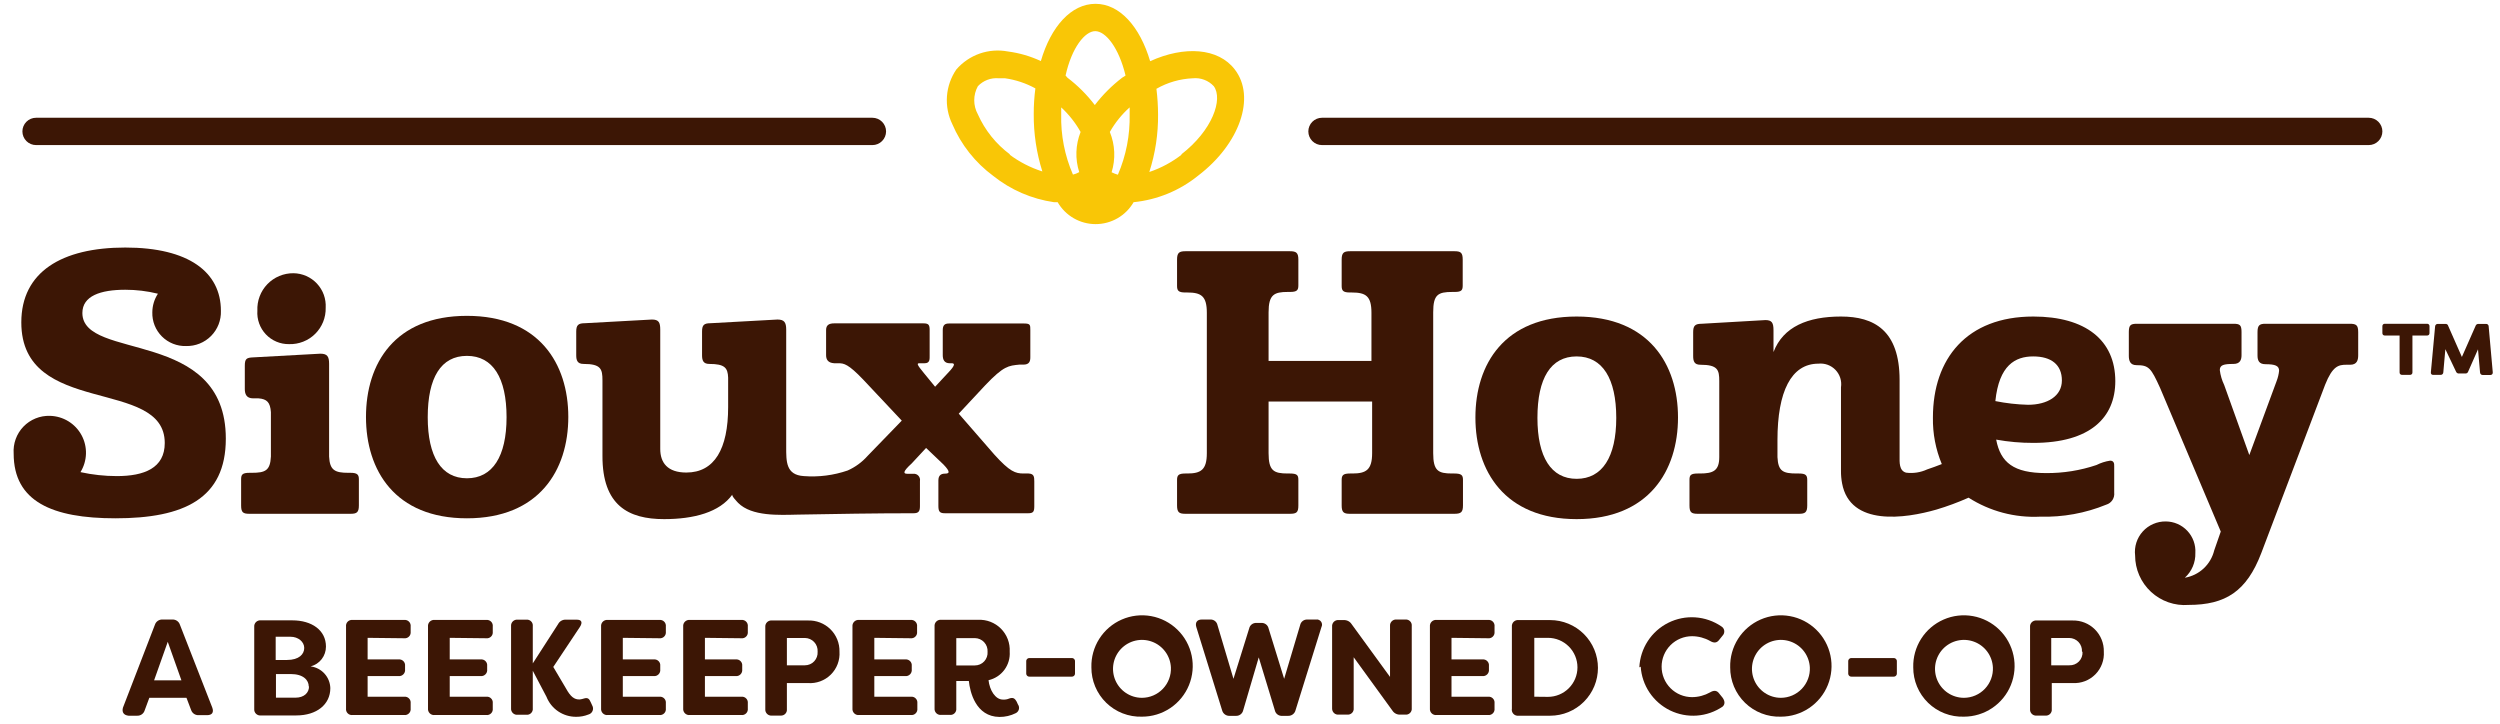 <svg width="183" height="53" viewBox="0 0 183 53" fill="none" xmlns="http://www.w3.org/2000/svg">
<path d="M11.56 21.5C10.778 21.306 9.976 21.209 9.17 21.21C7.36 21.21 6.03 21.66 6.03 22.91C6.03 26.45 16.53 23.97 16.53 32.11C16.53 36.5 13.47 37.94 8.45 37.94C3.82 37.94 1 36.71 1 33.2C0.975 32.84 1.025 32.478 1.149 32.138C1.272 31.799 1.465 31.488 1.716 31.228C1.967 30.968 2.269 30.764 2.604 30.628C2.939 30.492 3.299 30.428 3.66 30.44C4.135 30.452 4.599 30.589 5.004 30.837C5.41 31.085 5.742 31.436 5.969 31.854C6.195 32.272 6.307 32.742 6.293 33.218C6.279 33.693 6.14 34.156 5.89 34.56C6.764 34.752 7.656 34.849 8.55 34.85C10.55 34.85 12.06 34.27 12.06 32.43C12.06 27.59 1.56 30.57 1.56 23.6C1.56 19.91 4.51 18.12 9.17 18.12C13.83 18.12 16.17 19.93 16.17 22.75C16.182 23.09 16.125 23.428 16.002 23.745C15.878 24.061 15.691 24.35 15.453 24.591C15.214 24.833 14.928 25.023 14.613 25.15C14.298 25.277 13.96 25.338 13.62 25.33C13.293 25.34 12.967 25.282 12.664 25.162C12.359 25.041 12.083 24.86 11.852 24.628C11.621 24.397 11.439 24.121 11.318 23.817C11.198 23.513 11.14 23.187 11.15 22.86C11.153 22.377 11.295 21.904 11.56 21.5Z" fill="#3C1605"/>
<path d="M18.93 29.16H18.53C18.02 29.16 17.92 28.82 17.92 28.47V26.77C17.92 26.26 18.05 26.18 18.53 26.16L23.45 25.89C23.96 25.89 24.09 26.1 24.09 26.63V33.42C24.14 34.42 24.51 34.61 25.5 34.61H25.66C26.16 34.61 26.27 34.75 26.27 35.09V37C26.27 37.51 26.11 37.61 25.66 37.61H18.26C17.79 37.61 17.65 37.51 17.65 37V35.09C17.65 34.75 17.73 34.61 18.26 34.61H18.42C19.42 34.61 19.78 34.45 19.83 33.42V30.17C19.78 29.45 19.54 29.21 18.93 29.16ZM21.48 20C21.803 20.004 22.123 20.073 22.419 20.203C22.715 20.334 22.981 20.523 23.202 20.76C23.422 20.996 23.593 21.275 23.703 21.579C23.812 21.884 23.859 22.207 23.84 22.53C23.848 22.883 23.785 23.235 23.653 23.562C23.521 23.89 23.323 24.188 23.072 24.437C22.822 24.686 22.523 24.881 22.194 25.01C21.865 25.14 21.513 25.201 21.16 25.19C20.843 25.195 20.528 25.134 20.236 25.011C19.943 24.888 19.68 24.705 19.462 24.475C19.244 24.245 19.076 23.971 18.969 23.673C18.862 23.374 18.818 23.057 18.84 22.74C18.824 22.384 18.88 22.029 19.006 21.696C19.131 21.363 19.323 21.059 19.57 20.802C19.818 20.546 20.114 20.342 20.443 20.204C20.771 20.067 21.124 19.997 21.48 20Z" fill="#3C1605"/>
<path d="M34.18 23.12C39.45 23.12 41.6 26.61 41.6 30.52C41.6 34.43 39.45 37.94 34.18 37.94C28.91 37.94 26.79 34.43 26.79 30.52C26.79 26.61 28.89 23.12 34.18 23.12ZM31.31 30.54C31.31 33.42 32.31 35.01 34.18 35.01C36.05 35.01 37.08 33.42 37.08 30.54C37.08 27.66 36.08 26.05 34.18 26.05C32.28 26.05 31.31 27.64 31.31 30.54Z" fill="#3C1605"/>
<path d="M75.29 34.66H74.92C74.33 34.66 73.92 34.53 72.79 33.28L70.18 30.28L72.12 28.2C73.48 26.77 73.83 26.77 74.62 26.69H74.92C75.34 26.69 75.42 26.45 75.42 26.16V24.16C75.42 23.79 75.42 23.68 74.97 23.68H69.46C69.17 23.68 69.01 23.79 69.01 24.16V26C69.01 26.32 69.12 26.59 69.52 26.59H69.65C69.86 26.59 70 26.67 69.38 27.31L68.45 28.31L67.63 27.31C67.1 26.67 67.1 26.59 67.31 26.59H67.68C68.08 26.59 68.05 26.29 68.05 26V24.15C68.05 23.78 67.97 23.67 67.6 23.67H61.06C60.71 23.67 60.47 23.78 60.47 24.15V26C60.47 26.32 60.61 26.56 61.06 26.59H61.38C61.78 26.59 62.1 26.65 63.19 27.79L66.01 30.79L63.51 33.37C63.105 33.827 62.607 34.192 62.05 34.44C61.019 34.794 59.927 34.934 58.84 34.85C57.52 34.77 57.55 33.77 57.55 32.71V24.13C57.55 23.6 57.41 23.39 56.91 23.39L52 23.66C51.52 23.66 51.39 23.81 51.39 24.27V26C51.39 26.37 51.47 26.64 51.92 26.64C53.06 26.64 53.27 26.93 53.3 27.64V29.8C53.3 32.86 52.3 34.59 50.24 34.59C48.86 34.59 48.33 33.87 48.33 32.86V24.13C48.33 23.6 48.22 23.39 47.72 23.39L42.8 23.66C42.32 23.66 42.18 23.81 42.18 24.27V26C42.18 26.37 42.26 26.64 42.72 26.64C43.99 26.64 44.1 27.01 44.1 27.84V33.37C44.09 37 46 38 48.61 38C50.79 38 52.68 37.5 53.61 36.2C53.53 36.3 53.96 36.73 54.03 36.81C55.03 37.81 57.03 37.7 58.38 37.67C61.21 37.62 64.04 37.57 66.86 37.57C67.21 37.57 67.34 37.46 67.34 37.06V35.21C67.353 35.142 67.349 35.072 67.33 35.006C67.311 34.939 67.278 34.878 67.231 34.827C67.185 34.775 67.127 34.735 67.063 34.71C66.998 34.685 66.929 34.674 66.86 34.68H66.41C66.12 34.68 66.06 34.54 66.73 33.93L67.79 32.79L69.06 34C69.6 34.56 69.49 34.67 69.17 34.67C68.85 34.67 68.69 34.83 68.69 35.17V37.04C68.69 37.46 68.8 37.57 69.17 37.57H75.26C75.63 37.57 75.71 37.46 75.71 37.06V35.24C75.71 34.9 75.69 34.68 75.29 34.66Z" fill="#3C1605"/>
<path d="M158.54 38.17C158.836 38.172 159.128 38.234 159.399 38.353C159.67 38.472 159.914 38.645 160.116 38.861C160.318 39.077 160.474 39.332 160.575 39.61C160.675 39.889 160.718 40.185 160.7 40.48C160.71 40.819 160.646 41.157 160.514 41.469C160.381 41.782 160.182 42.062 159.93 42.29C160.445 42.203 160.923 41.968 161.305 41.612C161.687 41.257 161.956 40.797 162.08 40.29L162.56 38.91L158.12 28.4C157.45 26.92 157.29 26.73 156.39 26.73C155.91 26.73 155.83 26.38 155.83 26.04V24.31C155.83 23.8 155.96 23.7 156.42 23.7H163.49C163.97 23.7 164.08 23.8 164.08 24.31V26C164.08 26.34 163.97 26.64 163.49 26.64C162.77 26.64 162.49 26.72 162.49 27.09C162.536 27.468 162.644 27.837 162.81 28.18L164.65 33.31L166.65 27.89C166.743 27.649 166.804 27.397 166.83 27.14C166.83 26.77 166.54 26.66 165.83 26.66C165.35 26.66 165.25 26.37 165.25 26.02V24.31C165.25 23.8 165.41 23.7 165.83 23.7H172C172.48 23.7 172.62 23.8 172.62 24.31V26C172.62 26.35 172.54 26.7 172.03 26.7H171.74C171.18 26.7 170.74 26.8 170.2 28.16L165.52 40.5C164.45 43.29 162.91 44.28 160.2 44.28C159.701 44.319 159.2 44.254 158.727 44.089C158.255 43.925 157.821 43.664 157.454 43.324C157.087 42.984 156.794 42.572 156.594 42.114C156.393 41.655 156.29 41.16 156.29 40.66C156.253 40.344 156.284 40.024 156.38 39.722C156.477 39.419 156.637 39.14 156.85 38.905C157.063 38.669 157.324 38.481 157.616 38.355C157.907 38.228 158.222 38.165 158.54 38.17Z" fill="#3C1605"/>
<path d="M88.34 22.9C88.34 21.68 87.94 21.41 86.91 21.41H86.77C86.27 21.41 86.16 21.28 86.16 20.93V19C86.16 18.5 86.32 18.39 86.77 18.39H94.43C94.88 18.39 95.04 18.5 95.04 19V20.89C95.04 21.24 94.94 21.37 94.43 21.37H94.27C93.27 21.37 92.86 21.56 92.86 22.86V26.42H100.39V22.9C100.39 21.68 99.99 21.41 98.95 21.41H98.82C98.32 21.41 98.21 21.28 98.21 20.93V19C98.21 18.5 98.37 18.39 98.82 18.39H106.48C106.93 18.39 107.07 18.5 107.07 19V20.89C107.07 21.24 106.99 21.37 106.48 21.37H106.32C105.26 21.37 104.91 21.56 104.91 22.86V33.17C104.91 34.47 105.28 34.66 106.29 34.66H106.45C106.99 34.66 107.09 34.79 107.09 35.13V37C107.09 37.51 106.93 37.61 106.45 37.61H98.82C98.37 37.61 98.21 37.51 98.21 37V35.13C98.21 34.79 98.32 34.66 98.82 34.66H99C100 34.66 100.44 34.39 100.44 33.17V29.39H92.86V33.17C92.86 34.47 93.24 34.66 94.27 34.66H94.41C94.96 34.66 95.04 34.79 95.04 35.13V37C95.04 37.51 94.91 37.61 94.41 37.61H86.77C86.32 37.61 86.16 37.51 86.16 37V35.13C86.16 34.79 86.27 34.66 86.77 34.66H86.91C87.91 34.66 88.34 34.39 88.34 33.17V22.9Z" fill="#3C1605"/>
<path d="M115.41 23.17C120.68 23.17 122.83 26.65 122.83 30.56C122.83 34.47 120.68 38 115.41 38C110.14 38 108 34.47 108 30.56C108 26.65 110.12 23.17 115.41 23.17ZM112.54 30.59C112.54 33.46 113.54 35.05 115.41 35.05C117.28 35.05 118.31 33.46 118.31 30.59C118.31 27.72 117.31 26.09 115.41 26.09C113.51 26.09 112.54 27.69 112.54 30.59Z" fill="#3C1605"/>
<path d="M154.46 33.72C154.112 33.773 153.775 33.882 153.46 34.04C152.271 34.441 151.024 34.64 149.77 34.63C147.4 34.63 146.44 33.86 146.12 32.18C147.018 32.342 147.928 32.422 148.84 32.42C153.01 32.42 154.84 30.56 154.84 27.9C154.84 24.9 152.66 23.17 148.84 23.17C143.97 23.17 141.49 26.25 141.49 30.56C141.469 31.729 141.69 32.89 142.14 33.97C141.8 34.1 141.39 34.26 141.07 34.36C140.589 34.583 140.056 34.666 139.53 34.6C139 34.46 139.05 33.82 139.05 33.4V27.82C139.05 24.18 137.18 23.17 134.76 23.17C132.34 23.17 130.53 23.91 129.82 25.77V24.18C129.82 23.64 129.71 23.43 129.23 23.43L124.55 23.7C124.07 23.7 123.94 23.86 123.94 24.31V26.06C123.94 26.44 124.02 26.7 124.47 26.7C125.75 26.7 125.85 27.08 125.85 27.9V33.46C125.85 34.46 125.4 34.66 124.44 34.66H124.28C123.75 34.66 123.67 34.79 123.67 35.13V37C123.67 37.51 123.81 37.61 124.28 37.61H131.68C132.13 37.61 132.29 37.51 132.29 37V35.13C132.29 34.79 132.18 34.66 131.68 34.66H131.52C130.52 34.66 130.16 34.5 130.11 33.46V32.21C130.11 28.67 131.11 26.62 133.11 26.62C133.34 26.596 133.572 26.625 133.788 26.704C134.005 26.784 134.201 26.913 134.36 27.079C134.519 27.247 134.638 27.448 134.708 27.668C134.777 27.889 134.795 28.122 134.76 28.35V34.47C134.757 34.775 134.784 35.08 134.84 35.38C135.43 38.55 139.47 37.96 141.75 37.3C142.551 37.061 143.336 36.77 144.1 36.43C145.66 37.427 147.491 37.913 149.34 37.82C150.997 37.868 152.646 37.568 154.18 36.94C154.365 36.885 154.524 36.766 154.63 36.605C154.736 36.444 154.782 36.251 154.76 36.06V34.15C154.78 33.88 154.7 33.72 154.46 33.72ZM148.83 26.09C150.16 26.09 150.93 26.7 150.93 27.85C150.93 29 149.86 29.63 148.45 29.63C147.647 29.609 146.847 29.518 146.06 29.36C146.33 26.73 147.52 26.09 148.83 26.09Z" fill="#3C1605"/>
<path d="M63.86 10.62H2.64C2.375 10.62 2.12 10.515 1.933 10.327C1.745 10.14 1.64 9.885 1.64 9.62C1.64 9.355 1.745 9.101 1.933 8.913C2.12 8.725 2.375 8.62 2.64 8.62H63.86C64.125 8.62 64.38 8.725 64.567 8.913C64.755 9.101 64.86 9.355 64.86 9.62C64.86 9.885 64.755 10.14 64.567 10.327C64.38 10.515 64.125 10.62 63.86 10.62Z" fill="#3C1605"/>
<path d="M173.39 10.62H96.77C96.505 10.62 96.251 10.515 96.063 10.327C95.875 10.14 95.77 9.885 95.77 9.62C95.77 9.355 95.875 9.101 96.063 8.913C96.251 8.725 96.505 8.62 96.77 8.62H173.39C173.655 8.62 173.91 8.725 174.097 8.913C174.285 9.101 174.39 9.355 174.39 9.62C174.39 9.885 174.285 10.14 174.097 10.327C173.91 10.515 173.655 10.62 173.39 10.62Z" fill="#3C1605"/>
<path d="M90.39 5.09C89.18 3.5 86.69 3.34 84.19 4.48C83.44 1.94 81.96 0.28 80.19 0.28C78.42 0.28 76.93 1.93 76.19 4.47C75.431 4.115 74.621 3.879 73.79 3.77C73.098 3.637 72.383 3.689 71.718 3.92C71.052 4.152 70.46 4.556 70 5.09C69.604 5.672 69.368 6.349 69.317 7.051C69.267 7.753 69.402 8.457 69.71 9.09C70.355 10.598 71.391 11.906 72.71 12.88C73.993 13.903 75.526 14.566 77.15 14.8H77.42C77.702 15.288 78.107 15.693 78.595 15.975C79.083 16.257 79.636 16.405 80.2 16.405C80.763 16.405 81.317 16.257 81.805 15.975C82.293 15.693 82.698 15.288 82.98 14.8C84.709 14.627 86.349 13.953 87.7 12.86C90.75 10.54 91.94 7.11 90.39 5.09ZM82.69 7.86C82.69 8.03 82.69 8.19 82.69 8.37C82.723 9.888 82.43 11.395 81.83 12.79C81.672 12.744 81.518 12.684 81.37 12.61C81.669 11.641 81.624 10.599 81.24 9.66C81.622 8.985 82.112 8.377 82.69 7.86ZM80.17 2.28C80.93 2.28 81.9 3.48 82.39 5.53L82.14 5.69C81.388 6.266 80.716 6.939 80.14 7.69C79.567 6.936 78.894 6.263 78.14 5.69L78 5.53C78.45 3.48 79.42 2.28 80.17 2.28ZM79 12.6C78.856 12.682 78.701 12.743 78.54 12.78C77.935 11.39 77.642 9.885 77.68 8.37C77.68 8.19 77.68 8.03 77.68 7.86C78.245 8.382 78.724 8.989 79.1 9.66C78.726 10.599 78.691 11.638 79 12.6ZM73.94 11.31C72.913 10.55 72.1 9.537 71.58 8.37C71.406 8.055 71.314 7.7 71.314 7.34C71.314 6.98 71.406 6.625 71.58 6.31C71.774 6.104 72.013 5.944 72.278 5.844C72.543 5.743 72.828 5.704 73.11 5.73H73.57C74.349 5.841 75.101 6.092 75.79 6.47C75.709 7.09 75.668 7.715 75.67 8.34C75.658 9.768 75.87 11.188 76.3 12.55C75.433 12.274 74.619 11.855 73.89 11.31H73.94ZM86.51 11.31C85.794 11.867 84.99 12.3 84.13 12.59C84.569 11.227 84.785 9.802 84.77 8.37C84.767 7.745 84.727 7.12 84.65 6.5C85.465 6.033 86.381 5.769 87.32 5.73C87.603 5.702 87.888 5.74 88.153 5.841C88.418 5.941 88.657 6.102 88.85 6.31C89.54 7.26 88.75 9.55 86.46 11.31H86.51Z" fill="#F9C606"/>
<path d="M9 51.8L11.34 45.73C11.378 45.613 11.453 45.513 11.555 45.444C11.656 45.375 11.778 45.342 11.9 45.35H12.61C12.732 45.342 12.854 45.375 12.955 45.444C13.057 45.513 13.132 45.613 13.17 45.73L15.54 51.8C15.66 52.13 15.54 52.35 15.16 52.35H14.51C14.4 52.35 14.292 52.316 14.201 52.254C14.11 52.191 14.04 52.103 14 52L13.65 51.08H10.93L10.59 52C10.555 52.117 10.481 52.219 10.382 52.289C10.282 52.36 10.162 52.395 10.04 52.39H9.41C9.05 52.35 8.91 52.13 9 51.8ZM13.28 49.8L12.28 46.98L11.28 49.8H13.28Z" fill="#3C1605"/>
<path d="M24.18 50.37C24.18 51.57 23.18 52.37 21.69 52.37H19.1C19.035 52.378 18.968 52.371 18.906 52.35C18.844 52.328 18.787 52.294 18.74 52.248C18.693 52.201 18.657 52.145 18.634 52.084C18.612 52.022 18.604 51.956 18.61 51.89V45.89C18.604 45.825 18.612 45.758 18.634 45.697C18.657 45.635 18.693 45.579 18.74 45.533C18.787 45.487 18.844 45.452 18.906 45.431C18.968 45.409 19.035 45.402 19.1 45.41H21.4C22.82 45.41 23.86 46.13 23.86 47.33C23.861 47.662 23.752 47.985 23.549 48.248C23.346 48.51 23.061 48.698 22.74 48.78C23.13 48.83 23.49 49.018 23.754 49.309C24.018 49.601 24.169 49.977 24.18 50.37ZM20.18 46.61V48.31H21C21.9 48.31 22.27 47.88 22.27 47.43C22.27 46.98 21.83 46.61 21.27 46.61H20.18ZM22.6 50.25C22.6 49.79 22.21 49.34 21.28 49.34H20.2V51.07H21.63C22.26 51.07 22.62 50.71 22.62 50.25H22.6Z" fill="#3C1605"/>
<path d="M26.91 46.69V48.27H29.17C29.235 48.262 29.301 48.269 29.363 48.29C29.425 48.311 29.481 48.346 29.527 48.393C29.574 48.439 29.609 48.495 29.63 48.557C29.651 48.619 29.658 48.685 29.65 48.75V49C29.658 49.065 29.651 49.132 29.63 49.194C29.608 49.256 29.573 49.313 29.527 49.36C29.481 49.407 29.425 49.443 29.363 49.466C29.302 49.488 29.235 49.496 29.17 49.49H26.91V51H29.58C29.645 50.992 29.711 50.999 29.773 51.02C29.835 51.041 29.891 51.076 29.937 51.123C29.984 51.169 30.019 51.225 30.04 51.287C30.061 51.349 30.068 51.415 30.06 51.48V51.86C30.068 51.925 30.061 51.991 30.04 52.053C30.019 52.115 29.984 52.171 29.937 52.217C29.891 52.264 29.835 52.299 29.773 52.32C29.711 52.341 29.645 52.348 29.58 52.34H25.81C25.745 52.348 25.679 52.341 25.617 52.32C25.555 52.299 25.499 52.264 25.453 52.217C25.406 52.171 25.371 52.115 25.35 52.053C25.329 51.991 25.322 51.925 25.33 51.86V45.86C25.322 45.795 25.329 45.729 25.35 45.667C25.371 45.605 25.406 45.549 25.453 45.503C25.499 45.456 25.555 45.421 25.617 45.4C25.679 45.379 25.745 45.372 25.81 45.38H29.58C29.645 45.372 29.711 45.379 29.773 45.4C29.835 45.421 29.891 45.456 29.937 45.503C29.984 45.549 30.019 45.605 30.04 45.667C30.061 45.729 30.068 45.795 30.06 45.86V46.24C30.068 46.305 30.061 46.371 30.04 46.433C30.019 46.495 29.984 46.551 29.937 46.597C29.891 46.644 29.835 46.679 29.773 46.7C29.711 46.721 29.645 46.728 29.58 46.72L26.91 46.69Z" fill="#3C1605"/>
<path d="M32.92 46.69V48.27H35.18C35.245 48.262 35.311 48.269 35.373 48.29C35.435 48.311 35.491 48.346 35.537 48.393C35.584 48.439 35.619 48.495 35.64 48.557C35.661 48.619 35.668 48.685 35.66 48.75V49C35.668 49.065 35.661 49.132 35.64 49.194C35.618 49.256 35.584 49.313 35.537 49.36C35.491 49.407 35.435 49.443 35.373 49.466C35.312 49.488 35.245 49.496 35.18 49.49H32.92V51H35.59C35.655 50.992 35.721 50.999 35.783 51.02C35.845 51.041 35.901 51.076 35.947 51.123C35.994 51.169 36.029 51.225 36.05 51.287C36.071 51.349 36.078 51.415 36.07 51.48V51.86C36.078 51.925 36.071 51.991 36.05 52.053C36.029 52.115 35.994 52.171 35.947 52.217C35.901 52.264 35.845 52.299 35.783 52.32C35.721 52.341 35.655 52.348 35.59 52.34H31.82C31.755 52.348 31.688 52.341 31.626 52.32C31.564 52.298 31.507 52.264 31.46 52.217C31.413 52.171 31.377 52.115 31.354 52.053C31.332 51.992 31.323 51.925 31.33 51.86V45.86C31.323 45.794 31.332 45.728 31.354 45.666C31.377 45.605 31.413 45.549 31.46 45.503C31.507 45.457 31.564 45.422 31.626 45.4C31.688 45.379 31.755 45.372 31.82 45.38H35.59C35.655 45.372 35.721 45.379 35.783 45.4C35.845 45.421 35.901 45.456 35.947 45.503C35.994 45.549 36.029 45.605 36.05 45.667C36.071 45.729 36.078 45.795 36.07 45.86V46.24C36.078 46.305 36.071 46.371 36.05 46.433C36.029 46.495 35.994 46.551 35.947 46.597C35.901 46.644 35.845 46.679 35.783 46.7C35.721 46.721 35.655 46.728 35.59 46.72L32.92 46.69Z" fill="#3C1605"/>
<path d="M40 51L39 49.1V51.84C39.008 51.905 39.001 51.971 38.98 52.033C38.959 52.095 38.924 52.151 38.877 52.197C38.831 52.244 38.775 52.279 38.713 52.3C38.651 52.321 38.585 52.328 38.52 52.32H37.9C37.835 52.328 37.768 52.321 37.706 52.3C37.644 52.278 37.587 52.243 37.54 52.197C37.493 52.151 37.457 52.095 37.434 52.033C37.412 51.972 37.404 51.906 37.41 51.84V45.84C37.404 45.775 37.412 45.708 37.434 45.647C37.457 45.585 37.493 45.529 37.54 45.483C37.587 45.437 37.644 45.402 37.706 45.38C37.768 45.359 37.835 45.352 37.9 45.36H38.52C38.585 45.352 38.651 45.359 38.713 45.38C38.775 45.401 38.831 45.436 38.877 45.483C38.924 45.529 38.959 45.585 38.98 45.647C39.001 45.709 39.008 45.775 39 45.84V48.56L40.85 45.69C40.903 45.585 40.984 45.498 41.086 45.44C41.187 45.381 41.303 45.353 41.42 45.36H42.22C42.58 45.36 42.66 45.56 42.45 45.89L40.5 48.82L41.44 50.41C41.76 50.99 42.04 51.22 42.44 51.2C42.545 51.187 42.649 51.163 42.75 51.13C43.01 51.05 43.13 51.13 43.25 51.42L43.35 51.64C43.385 51.7 43.405 51.766 43.41 51.835C43.415 51.904 43.404 51.973 43.377 52.036C43.351 52.1 43.311 52.157 43.259 52.203C43.208 52.248 43.147 52.282 43.08 52.3C42.794 52.415 42.488 52.473 42.18 52.47C41.711 52.474 41.251 52.336 40.862 52.074C40.472 51.811 40.172 51.437 40 51Z" fill="#3C1605"/>
<path d="M45.59 46.69V48.27H47.85C47.915 48.262 47.981 48.269 48.043 48.29C48.105 48.311 48.161 48.346 48.207 48.393C48.254 48.439 48.289 48.495 48.31 48.557C48.331 48.619 48.338 48.685 48.33 48.75V49C48.338 49.065 48.331 49.132 48.31 49.194C48.288 49.256 48.254 49.313 48.208 49.36C48.161 49.407 48.105 49.443 48.044 49.466C47.982 49.488 47.916 49.496 47.85 49.49H45.59V51H48.26C48.325 50.992 48.391 50.999 48.453 51.02C48.515 51.041 48.571 51.076 48.617 51.123C48.664 51.169 48.699 51.225 48.72 51.287C48.741 51.349 48.748 51.415 48.74 51.48V51.86C48.748 51.925 48.741 51.991 48.72 52.053C48.699 52.115 48.664 52.171 48.617 52.217C48.571 52.264 48.515 52.299 48.453 52.32C48.391 52.341 48.325 52.348 48.26 52.34H44.49C44.425 52.348 44.358 52.341 44.296 52.32C44.234 52.298 44.177 52.264 44.13 52.217C44.083 52.171 44.047 52.115 44.024 52.053C44.002 51.992 43.994 51.925 44 51.86V45.86C43.994 45.794 44.002 45.728 44.024 45.666C44.047 45.605 44.083 45.549 44.13 45.503C44.177 45.457 44.234 45.422 44.296 45.4C44.358 45.379 44.425 45.372 44.49 45.38H48.26C48.325 45.372 48.391 45.379 48.453 45.4C48.515 45.421 48.571 45.456 48.617 45.503C48.664 45.549 48.699 45.605 48.72 45.667C48.741 45.729 48.748 45.795 48.74 45.86V46.24C48.748 46.305 48.741 46.371 48.72 46.433C48.699 46.495 48.664 46.551 48.617 46.597C48.571 46.644 48.515 46.679 48.453 46.7C48.391 46.721 48.325 46.728 48.26 46.72L45.59 46.69Z" fill="#3C1605"/>
<path d="M51.6 46.69V48.27H53.85C53.915 48.262 53.981 48.269 54.043 48.29C54.105 48.311 54.161 48.346 54.207 48.393C54.254 48.439 54.289 48.495 54.31 48.557C54.331 48.619 54.338 48.685 54.33 48.75V49C54.338 49.065 54.331 49.132 54.31 49.194C54.288 49.256 54.254 49.313 54.208 49.36C54.161 49.407 54.105 49.443 54.044 49.466C53.982 49.488 53.916 49.496 53.85 49.49H51.6V51H54.26C54.325 50.992 54.391 50.999 54.453 51.02C54.515 51.041 54.571 51.076 54.617 51.123C54.664 51.169 54.699 51.225 54.72 51.287C54.741 51.349 54.748 51.415 54.74 51.48V51.86C54.748 51.925 54.741 51.991 54.72 52.053C54.699 52.115 54.664 52.171 54.617 52.217C54.571 52.264 54.515 52.299 54.453 52.32C54.391 52.341 54.325 52.348 54.26 52.34H50.5C50.435 52.348 50.368 52.341 50.306 52.32C50.244 52.298 50.187 52.264 50.14 52.217C50.093 52.171 50.057 52.115 50.034 52.053C50.012 51.992 50.004 51.925 50.01 51.86V45.86C50.004 45.794 50.012 45.728 50.034 45.666C50.057 45.605 50.093 45.549 50.14 45.503C50.187 45.457 50.244 45.422 50.306 45.4C50.368 45.379 50.435 45.372 50.5 45.38H54.26C54.325 45.372 54.391 45.379 54.453 45.4C54.515 45.421 54.571 45.456 54.617 45.503C54.664 45.549 54.699 45.605 54.72 45.667C54.741 45.729 54.748 45.795 54.74 45.86V46.24C54.748 46.305 54.741 46.371 54.72 46.433C54.699 46.495 54.664 46.551 54.617 46.597C54.571 46.644 54.515 46.679 54.453 46.7C54.391 46.721 54.325 46.728 54.26 46.72L51.6 46.69Z" fill="#3C1605"/>
<path d="M61.45 47.7C61.471 48.009 61.425 48.319 61.316 48.609C61.206 48.899 61.036 49.162 60.816 49.38C60.596 49.599 60.331 49.767 60.04 49.874C59.749 49.981 59.439 50.024 59.13 50H57.6V51.9C57.608 51.964 57.601 52.029 57.581 52.09C57.56 52.151 57.526 52.207 57.48 52.253C57.435 52.299 57.38 52.335 57.32 52.356C57.259 52.379 57.194 52.387 57.13 52.38H56.51C56.445 52.388 56.378 52.381 56.316 52.36C56.254 52.339 56.197 52.304 56.15 52.258C56.103 52.211 56.067 52.155 56.044 52.094C56.022 52.032 56.014 51.966 56.02 51.9V45.9C56.014 45.835 56.022 45.769 56.044 45.707C56.067 45.645 56.103 45.589 56.15 45.543C56.197 45.497 56.254 45.462 56.316 45.441C56.378 45.419 56.445 45.412 56.51 45.42H59.13C59.435 45.408 59.739 45.458 60.023 45.568C60.307 45.677 60.566 45.844 60.784 46.058C61.001 46.271 61.172 46.527 61.287 46.81C61.402 47.092 61.457 47.395 61.45 47.7ZM59.85 47.7C59.858 47.572 59.84 47.445 59.797 47.324C59.754 47.204 59.687 47.093 59.6 47C59.513 46.906 59.408 46.831 59.291 46.78C59.174 46.728 59.048 46.701 58.92 46.7H57.6V48.7H58.92C59.047 48.7 59.173 48.675 59.29 48.624C59.407 48.574 59.513 48.5 59.6 48.407C59.687 48.314 59.754 48.204 59.797 48.084C59.84 47.965 59.858 47.837 59.85 47.71V47.7Z" fill="#3C1605"/>
<path d="M64 46.69V48.27H66.26C66.325 48.262 66.391 48.269 66.453 48.29C66.515 48.311 66.571 48.346 66.617 48.393C66.664 48.439 66.699 48.495 66.72 48.557C66.741 48.619 66.748 48.685 66.74 48.75V49C66.748 49.065 66.741 49.132 66.72 49.194C66.698 49.256 66.663 49.313 66.618 49.36C66.571 49.407 66.515 49.443 66.454 49.466C66.392 49.488 66.326 49.496 66.26 49.49H64V51H66.67C66.735 50.992 66.801 50.999 66.863 51.02C66.925 51.041 66.981 51.076 67.027 51.123C67.074 51.169 67.109 51.225 67.13 51.287C67.151 51.349 67.158 51.415 67.15 51.48V51.86C67.158 51.925 67.151 51.991 67.13 52.053C67.109 52.115 67.074 52.171 67.027 52.217C66.981 52.264 66.925 52.299 66.863 52.32C66.801 52.341 66.735 52.348 66.67 52.34H62.89C62.825 52.348 62.758 52.341 62.696 52.32C62.634 52.298 62.577 52.264 62.53 52.217C62.483 52.171 62.447 52.115 62.424 52.053C62.402 51.992 62.394 51.925 62.4 51.86V45.86C62.394 45.794 62.402 45.728 62.424 45.666C62.447 45.605 62.483 45.549 62.53 45.503C62.577 45.457 62.634 45.422 62.696 45.4C62.758 45.379 62.825 45.372 62.89 45.38H66.65C66.715 45.372 66.781 45.379 66.843 45.4C66.905 45.421 66.961 45.456 67.007 45.503C67.054 45.549 67.089 45.605 67.11 45.667C67.131 45.729 67.138 45.795 67.13 45.86V46.24C67.138 46.305 67.131 46.371 67.11 46.433C67.089 46.495 67.054 46.551 67.007 46.597C66.961 46.644 66.905 46.679 66.843 46.7C66.781 46.721 66.715 46.728 66.65 46.72L64 46.69Z" fill="#3C1605"/>
<path d="M70.92 49.85H70V51.85C70.008 51.915 70.001 51.981 69.98 52.043C69.959 52.105 69.924 52.161 69.877 52.207C69.831 52.254 69.775 52.289 69.713 52.31C69.651 52.331 69.585 52.338 69.52 52.33H68.9C68.835 52.338 68.768 52.331 68.706 52.31C68.644 52.288 68.587 52.254 68.54 52.208C68.493 52.161 68.457 52.105 68.434 52.044C68.412 51.982 68.404 51.916 68.41 51.85V45.85C68.404 45.785 68.412 45.718 68.434 45.657C68.457 45.595 68.493 45.539 68.54 45.493C68.587 45.447 68.644 45.412 68.706 45.39C68.768 45.369 68.835 45.362 68.9 45.37H71.59C71.9 45.354 72.209 45.404 72.499 45.515C72.788 45.627 73.051 45.798 73.27 46.018C73.488 46.238 73.659 46.501 73.769 46.791C73.879 47.081 73.927 47.39 73.91 47.7C73.944 48.176 73.806 48.648 73.521 49.032C73.237 49.415 72.825 49.684 72.36 49.79C72.44 50.5 72.84 51.21 73.42 51.21C73.578 51.22 73.735 51.193 73.88 51.13C74.17 51.03 74.29 51.13 74.42 51.36L74.51 51.56C74.547 51.61 74.573 51.668 74.586 51.729C74.599 51.791 74.598 51.854 74.584 51.915C74.57 51.976 74.542 52.033 74.503 52.082C74.465 52.131 74.416 52.172 74.36 52.2C73.988 52.388 73.577 52.483 73.16 52.48C71.42 52.46 71 50.64 70.92 49.85ZM71.36 48.71C71.488 48.71 71.615 48.684 71.733 48.633C71.851 48.582 71.956 48.507 72.044 48.413C72.131 48.319 72.198 48.209 72.24 48.087C72.283 47.966 72.3 47.838 72.29 47.71C72.298 47.583 72.28 47.455 72.237 47.334C72.194 47.214 72.127 47.103 72.04 47.01C71.953 46.916 71.848 46.841 71.731 46.79C71.614 46.738 71.488 46.711 71.36 46.71H70V48.71H71.36Z" fill="#3C1605"/>
<path d="M75.12 49.28V48.42C75.117 48.386 75.121 48.352 75.133 48.321C75.144 48.289 75.163 48.26 75.186 48.236C75.21 48.212 75.239 48.194 75.271 48.183C75.303 48.171 75.337 48.167 75.37 48.17H78.44C78.474 48.167 78.508 48.171 78.539 48.183C78.571 48.194 78.6 48.212 78.624 48.236C78.647 48.26 78.666 48.289 78.677 48.321C78.689 48.352 78.693 48.386 78.69 48.42V49.28C78.693 49.313 78.689 49.347 78.677 49.379C78.666 49.411 78.647 49.44 78.624 49.464C78.6 49.487 78.571 49.506 78.539 49.517C78.508 49.529 78.474 49.533 78.44 49.53H75.37C75.337 49.533 75.303 49.529 75.271 49.517C75.239 49.506 75.21 49.487 75.186 49.464C75.163 49.44 75.144 49.411 75.133 49.379C75.121 49.347 75.117 49.313 75.12 49.28Z" fill="#3C1605"/>
<path d="M79.89 48.85C79.87 48.112 80.071 47.385 80.467 46.761C80.863 46.138 81.435 45.647 82.112 45.351C82.788 45.055 83.538 44.968 84.264 45.1C84.991 45.233 85.661 45.579 86.189 46.095C86.718 46.61 87.081 47.272 87.231 47.995C87.381 48.718 87.312 49.469 87.033 50.153C86.754 50.836 86.277 51.421 85.664 51.832C85.05 52.243 84.328 52.462 83.59 52.46C83.108 52.475 82.627 52.392 82.178 52.217C81.728 52.042 81.318 51.778 80.973 51.441C80.627 51.104 80.354 50.701 80.168 50.256C79.981 49.811 79.887 49.333 79.89 48.85ZM85.71 48.85C85.689 48.436 85.546 48.038 85.3 47.704C85.055 47.37 84.717 47.115 84.328 46.972C83.939 46.828 83.517 46.801 83.113 46.895C82.709 46.989 82.342 47.199 82.056 47.499C81.771 47.8 81.579 48.177 81.506 48.585C81.433 48.993 81.481 49.414 81.644 49.795C81.807 50.176 82.079 50.501 82.424 50.729C82.77 50.957 83.175 51.08 83.59 51.08C83.877 51.079 84.162 51.02 84.426 50.906C84.69 50.792 84.928 50.626 85.126 50.418C85.324 50.209 85.478 49.963 85.578 49.694C85.679 49.424 85.724 49.137 85.71 48.85Z" fill="#3C1605"/>
<path d="M89.46 52L87.57 45.9C87.47 45.57 87.63 45.35 87.96 45.35H88.58C88.705 45.34 88.829 45.377 88.928 45.452C89.028 45.528 89.096 45.637 89.12 45.76L90.29 49.69L91.44 46C91.466 45.879 91.535 45.772 91.635 45.698C91.734 45.625 91.857 45.59 91.98 45.6H92.32C92.443 45.59 92.566 45.625 92.665 45.698C92.765 45.772 92.834 45.879 92.86 46L94 49.69L95.17 45.76C95.194 45.639 95.261 45.531 95.358 45.456C95.456 45.38 95.577 45.343 95.7 45.35H96.33C96.4 45.338 96.471 45.346 96.537 45.373C96.602 45.4 96.659 45.444 96.7 45.501C96.742 45.558 96.766 45.626 96.772 45.696C96.777 45.767 96.763 45.837 96.73 45.9L94.83 52C94.798 52.12 94.726 52.225 94.626 52.297C94.526 52.37 94.404 52.406 94.28 52.4H93.86C93.737 52.41 93.614 52.375 93.515 52.301C93.415 52.228 93.346 52.121 93.32 52L92.14 48.12L91 52C90.972 52.12 90.902 52.226 90.803 52.299C90.704 52.372 90.583 52.408 90.46 52.4H90C89.878 52.404 89.758 52.367 89.66 52.294C89.562 52.222 89.492 52.118 89.46 52Z" fill="#3C1605"/>
<path d="M97.51 51.87V45.87C97.504 45.804 97.512 45.738 97.534 45.676C97.557 45.615 97.593 45.559 97.64 45.513C97.687 45.467 97.744 45.432 97.806 45.41C97.868 45.389 97.935 45.382 98 45.39H98.35C98.466 45.383 98.582 45.407 98.686 45.459C98.79 45.512 98.878 45.592 98.94 45.69L101.75 49.55V45.83C101.744 45.764 101.752 45.698 101.774 45.636C101.797 45.575 101.833 45.519 101.88 45.473C101.927 45.426 101.984 45.392 102.046 45.37C102.108 45.349 102.175 45.342 102.24 45.35H102.86C102.925 45.342 102.991 45.349 103.053 45.37C103.115 45.391 103.171 45.426 103.217 45.473C103.264 45.519 103.299 45.575 103.32 45.637C103.341 45.699 103.348 45.765 103.34 45.83V51.83C103.348 51.895 103.341 51.961 103.32 52.023C103.299 52.085 103.264 52.141 103.217 52.187C103.171 52.234 103.115 52.269 103.053 52.29C102.991 52.311 102.925 52.318 102.86 52.31H102.5C102.385 52.317 102.271 52.292 102.169 52.239C102.067 52.187 101.981 52.108 101.92 52.01L99.09 48.11V51.83C99.098 51.894 99.091 51.959 99.07 52.02C99.05 52.081 99.016 52.137 98.971 52.183C98.925 52.229 98.87 52.264 98.81 52.286C98.749 52.308 98.684 52.316 98.62 52.31H98C97.938 52.317 97.876 52.311 97.816 52.292C97.757 52.273 97.702 52.242 97.656 52.2C97.61 52.159 97.573 52.108 97.548 52.051C97.522 51.994 97.51 51.932 97.51 51.87Z" fill="#3C1605"/>
<path d="M106.25 46.69V48.27H108.51C108.575 48.262 108.641 48.269 108.703 48.29C108.765 48.311 108.821 48.346 108.867 48.393C108.914 48.439 108.949 48.495 108.97 48.557C108.991 48.619 108.998 48.685 108.99 48.75V49C108.998 49.065 108.991 49.132 108.97 49.194C108.948 49.256 108.914 49.313 108.868 49.36C108.821 49.407 108.765 49.443 108.704 49.466C108.642 49.488 108.576 49.496 108.51 49.49H106.25V51H108.92C108.985 50.992 109.051 50.999 109.113 51.02C109.175 51.041 109.231 51.076 109.277 51.123C109.324 51.169 109.359 51.225 109.38 51.287C109.401 51.349 109.408 51.415 109.4 51.48V51.86C109.408 51.925 109.401 51.991 109.38 52.053C109.359 52.115 109.324 52.171 109.277 52.217C109.231 52.264 109.175 52.299 109.113 52.32C109.051 52.341 108.985 52.348 108.92 52.34H105.16C105.095 52.348 105.028 52.341 104.966 52.32C104.904 52.298 104.847 52.264 104.8 52.217C104.753 52.171 104.717 52.115 104.694 52.053C104.672 51.992 104.664 51.925 104.67 51.86V45.86C104.664 45.794 104.672 45.728 104.694 45.666C104.717 45.605 104.753 45.549 104.8 45.503C104.847 45.457 104.904 45.422 104.966 45.4C105.028 45.379 105.095 45.372 105.16 45.38H108.92C108.985 45.372 109.051 45.379 109.113 45.4C109.175 45.421 109.231 45.456 109.277 45.503C109.324 45.549 109.359 45.605 109.38 45.667C109.401 45.729 109.408 45.795 109.4 45.86V46.24C109.408 46.305 109.401 46.371 109.38 46.433C109.359 46.495 109.324 46.551 109.277 46.597C109.231 46.644 109.175 46.679 109.113 46.7C109.051 46.721 108.985 46.728 108.92 46.72L106.25 46.69Z" fill="#3C1605"/>
<path d="M110.67 51.87V45.87C110.664 45.805 110.672 45.738 110.694 45.677C110.717 45.615 110.753 45.559 110.8 45.513C110.847 45.467 110.904 45.432 110.966 45.41C111.028 45.389 111.095 45.382 111.16 45.39H113.47C113.93 45.39 114.385 45.481 114.809 45.657C115.234 45.832 115.62 46.09 115.945 46.415C116.27 46.74 116.528 47.126 116.704 47.551C116.88 47.975 116.97 48.43 116.97 48.89C116.97 49.35 116.88 49.805 116.704 50.23C116.528 50.654 116.27 51.04 115.945 51.365C115.62 51.69 115.234 51.948 114.809 52.124C114.385 52.3 113.93 52.39 113.47 52.39H111.16C111.091 52.399 111.02 52.392 110.955 52.368C110.889 52.345 110.83 52.306 110.782 52.256C110.734 52.205 110.699 52.143 110.679 52.076C110.66 52.009 110.657 51.939 110.67 51.87ZM113.31 51.01C113.883 51.01 114.432 50.782 114.837 50.377C115.242 49.972 115.47 49.423 115.47 48.85C115.47 48.277 115.242 47.728 114.837 47.323C114.432 46.918 113.883 46.69 113.31 46.69H112.31V51L113.31 51.01Z" fill="#3C1605"/>
<path d="M120 48.85C120.031 48.167 120.243 47.504 120.616 46.931C120.988 46.357 121.507 45.894 122.119 45.588C122.731 45.282 123.413 45.145 124.095 45.191C124.777 45.237 125.435 45.465 126 45.85C126.057 45.882 126.106 45.927 126.142 45.981C126.179 46.035 126.204 46.096 126.213 46.161C126.223 46.225 126.218 46.291 126.198 46.353C126.178 46.416 126.145 46.473 126.1 46.52L125.85 46.83C125.67 47.08 125.45 47.08 125.18 46.92C124.777 46.693 124.323 46.573 123.86 46.57C123.269 46.57 122.701 46.805 122.283 47.223C121.865 47.642 121.63 48.209 121.63 48.8C121.63 49.392 121.865 49.959 122.283 50.377C122.701 50.795 123.269 51.03 123.86 51.03C124.323 51.028 124.777 50.907 125.18 50.68C125.45 50.52 125.67 50.52 125.85 50.77L126.1 51.08C126.28 51.34 126.27 51.56 126.1 51.72C125.541 52.103 124.89 52.331 124.214 52.38C123.538 52.43 122.861 52.3 122.252 52.004C121.642 51.707 121.122 51.254 120.744 50.692C120.366 50.129 120.144 49.476 120.1 48.8L120 48.85Z" fill="#3C1605"/>
<path d="M126.65 48.85C126.63 48.112 126.831 47.386 127.226 46.762C127.621 46.139 128.194 45.648 128.87 45.352C129.546 45.056 130.294 44.968 131.021 45.1C131.747 45.231 132.417 45.576 132.946 46.091C133.475 46.606 133.838 47.266 133.99 47.989C134.141 48.711 134.074 49.462 133.796 50.146C133.519 50.83 133.043 51.415 132.431 51.827C131.819 52.239 131.098 52.46 130.36 52.46C129.877 52.476 129.395 52.395 128.945 52.22C128.494 52.046 128.083 51.782 127.736 51.445C127.39 51.108 127.115 50.704 126.928 50.258C126.742 49.812 126.647 49.333 126.65 48.85ZM132.48 48.85C132.459 48.436 132.316 48.038 132.071 47.704C131.825 47.37 131.487 47.115 131.098 46.972C130.709 46.828 130.287 46.801 129.883 46.895C129.479 46.989 129.112 47.199 128.826 47.499C128.541 47.8 128.35 48.177 128.276 48.585C128.203 48.993 128.251 49.414 128.414 49.795C128.577 50.176 128.849 50.501 129.194 50.729C129.54 50.957 129.946 51.08 130.36 51.08C130.648 51.079 130.932 51.02 131.196 50.906C131.46 50.792 131.698 50.626 131.896 50.418C132.094 50.209 132.248 49.963 132.348 49.694C132.449 49.424 132.494 49.137 132.48 48.85Z" fill="#3C1605"/>
<path d="M135.29 49.28V48.42C135.287 48.386 135.291 48.352 135.303 48.321C135.314 48.289 135.333 48.26 135.356 48.236C135.38 48.212 135.409 48.194 135.441 48.183C135.473 48.171 135.506 48.167 135.54 48.17H138.6C138.634 48.167 138.667 48.171 138.699 48.183C138.731 48.194 138.76 48.212 138.784 48.236C138.807 48.26 138.826 48.289 138.837 48.321C138.849 48.352 138.853 48.386 138.85 48.42V49.28C138.853 49.313 138.849 49.347 138.837 49.379C138.826 49.411 138.807 49.44 138.784 49.464C138.76 49.487 138.731 49.506 138.699 49.517C138.667 49.529 138.634 49.533 138.6 49.53H135.54C135.506 49.533 135.473 49.529 135.441 49.517C135.409 49.506 135.38 49.487 135.356 49.464C135.333 49.44 135.314 49.411 135.303 49.379C135.291 49.347 135.287 49.313 135.29 49.28Z" fill="#3C1605"/>
<path d="M140.05 48.85C140.03 48.112 140.231 47.386 140.626 46.762C141.021 46.139 141.594 45.648 142.27 45.352C142.946 45.056 143.694 44.968 144.421 45.1C145.147 45.231 145.817 45.576 146.346 46.091C146.875 46.606 147.238 47.266 147.39 47.989C147.541 48.711 147.474 49.462 147.196 50.146C146.919 50.83 146.443 51.415 145.831 51.827C145.219 52.239 144.498 52.46 143.76 52.46C143.277 52.476 142.795 52.395 142.345 52.22C141.894 52.046 141.483 51.782 141.136 51.445C140.79 51.108 140.515 50.704 140.328 50.258C140.142 49.812 140.047 49.333 140.05 48.85ZM145.88 48.85C145.859 48.436 145.716 48.038 145.471 47.704C145.225 47.37 144.887 47.115 144.498 46.972C144.109 46.828 143.687 46.801 143.283 46.895C142.879 46.989 142.512 47.199 142.226 47.499C141.941 47.8 141.75 48.177 141.676 48.585C141.603 48.993 141.651 49.414 141.814 49.795C141.977 50.176 142.249 50.501 142.594 50.729C142.94 50.957 143.346 51.08 143.76 51.08C144.048 51.079 144.332 51.02 144.596 50.906C144.86 50.792 145.098 50.626 145.296 50.418C145.494 50.209 145.648 49.963 145.748 49.694C145.849 49.424 145.894 49.137 145.88 48.85Z" fill="#3C1605"/>
<path d="M154 47.7C154.02 48.006 153.976 48.312 153.868 48.599C153.761 48.886 153.594 49.147 153.379 49.364C153.163 49.582 152.904 49.751 152.618 49.861C152.332 49.97 152.026 50.018 151.72 50H150.19V51.9C150.198 51.965 150.191 52.031 150.17 52.093C150.149 52.155 150.114 52.211 150.067 52.258C150.021 52.304 149.965 52.339 149.903 52.36C149.841 52.381 149.775 52.388 149.71 52.38H149.09C149.025 52.388 148.958 52.381 148.896 52.36C148.834 52.339 148.777 52.304 148.73 52.258C148.683 52.211 148.647 52.155 148.624 52.094C148.602 52.032 148.594 51.966 148.6 51.9V45.9C148.594 45.835 148.602 45.769 148.624 45.707C148.647 45.645 148.683 45.589 148.73 45.543C148.777 45.497 148.834 45.462 148.896 45.441C148.958 45.419 149.025 45.412 149.09 45.42H151.72C152.021 45.413 152.321 45.468 152.601 45.58C152.88 45.692 153.134 45.86 153.347 46.073C153.561 46.286 153.728 46.54 153.84 46.82C153.953 47.099 154.007 47.399 154 47.7ZM152.4 47.7C152.408 47.572 152.39 47.445 152.347 47.324C152.304 47.204 152.237 47.093 152.15 47C152.063 46.906 151.958 46.831 151.841 46.78C151.724 46.728 151.598 46.701 151.47 46.7H150.15V48.7H151.47C151.601 48.706 151.731 48.684 151.853 48.636C151.975 48.588 152.085 48.515 152.176 48.422C152.268 48.328 152.339 48.217 152.384 48.094C152.43 47.971 152.449 47.841 152.44 47.71L152.4 47.7Z" fill="#3C1605"/>
<path d="M175.65 27.25V24.56H174.58C174.554 24.563 174.528 24.561 174.504 24.552C174.479 24.544 174.457 24.53 174.438 24.512C174.42 24.493 174.406 24.471 174.398 24.447C174.389 24.422 174.387 24.396 174.39 24.37V23.89C174.387 23.864 174.389 23.838 174.398 23.814C174.406 23.789 174.42 23.767 174.438 23.748C174.457 23.73 174.479 23.716 174.504 23.708C174.528 23.7 174.554 23.697 174.58 23.7H177.65C177.676 23.697 177.702 23.7 177.726 23.708C177.751 23.716 177.773 23.73 177.792 23.748C177.81 23.767 177.824 23.789 177.832 23.814C177.841 23.838 177.843 23.864 177.84 23.89V24.37C177.843 24.396 177.841 24.422 177.832 24.447C177.824 24.471 177.81 24.493 177.792 24.512C177.773 24.53 177.751 24.544 177.726 24.552C177.702 24.561 177.676 24.563 177.65 24.56H176.59V27.25C176.593 27.275 176.591 27.3 176.583 27.324C176.575 27.348 176.562 27.369 176.545 27.387C176.527 27.405 176.506 27.42 176.483 27.429C176.46 27.438 176.435 27.442 176.41 27.44H175.83C175.805 27.442 175.78 27.438 175.757 27.429C175.734 27.42 175.713 27.405 175.695 27.387C175.678 27.369 175.665 27.348 175.657 27.324C175.65 27.3 175.647 27.275 175.65 27.25ZM177.94 27.25L178.25 23.89C178.251 23.864 178.258 23.839 178.269 23.816C178.28 23.792 178.296 23.772 178.316 23.755C178.336 23.738 178.359 23.725 178.383 23.718C178.408 23.71 178.434 23.707 178.46 23.71H179C179.047 23.704 179.095 23.716 179.134 23.744C179.173 23.772 179.2 23.813 179.21 23.86L180.21 26.13L181.21 23.86C181.224 23.814 181.253 23.773 181.293 23.746C181.333 23.718 181.382 23.706 181.43 23.71H181.97C181.995 23.707 182.021 23.71 182.045 23.718C182.069 23.725 182.092 23.738 182.11 23.755C182.129 23.772 182.144 23.793 182.155 23.816C182.165 23.84 182.17 23.865 182.17 23.89L182.47 27.25C182.475 27.276 182.473 27.302 182.466 27.327C182.459 27.352 182.447 27.375 182.429 27.394C182.412 27.414 182.39 27.429 182.366 27.438C182.342 27.448 182.316 27.452 182.29 27.45H181.74C181.715 27.451 181.69 27.448 181.667 27.439C181.643 27.431 181.621 27.418 181.603 27.402C181.584 27.385 181.569 27.365 181.558 27.342C181.547 27.32 181.541 27.295 181.54 27.27L181.39 25.57L180.67 27.2C180.656 27.244 180.628 27.282 180.59 27.307C180.552 27.333 180.506 27.344 180.46 27.34H180C179.953 27.345 179.906 27.334 179.866 27.308C179.826 27.283 179.796 27.245 179.78 27.2L179 25.56L178.85 27.26C178.849 27.286 178.842 27.311 178.831 27.335C178.82 27.358 178.804 27.379 178.784 27.395C178.764 27.412 178.741 27.425 178.717 27.433C178.692 27.44 178.666 27.443 178.64 27.44H178.09C178 27.44 177.92 27.37 177.94 27.24V27.25Z" fill="#3C1605"/>
</svg>
